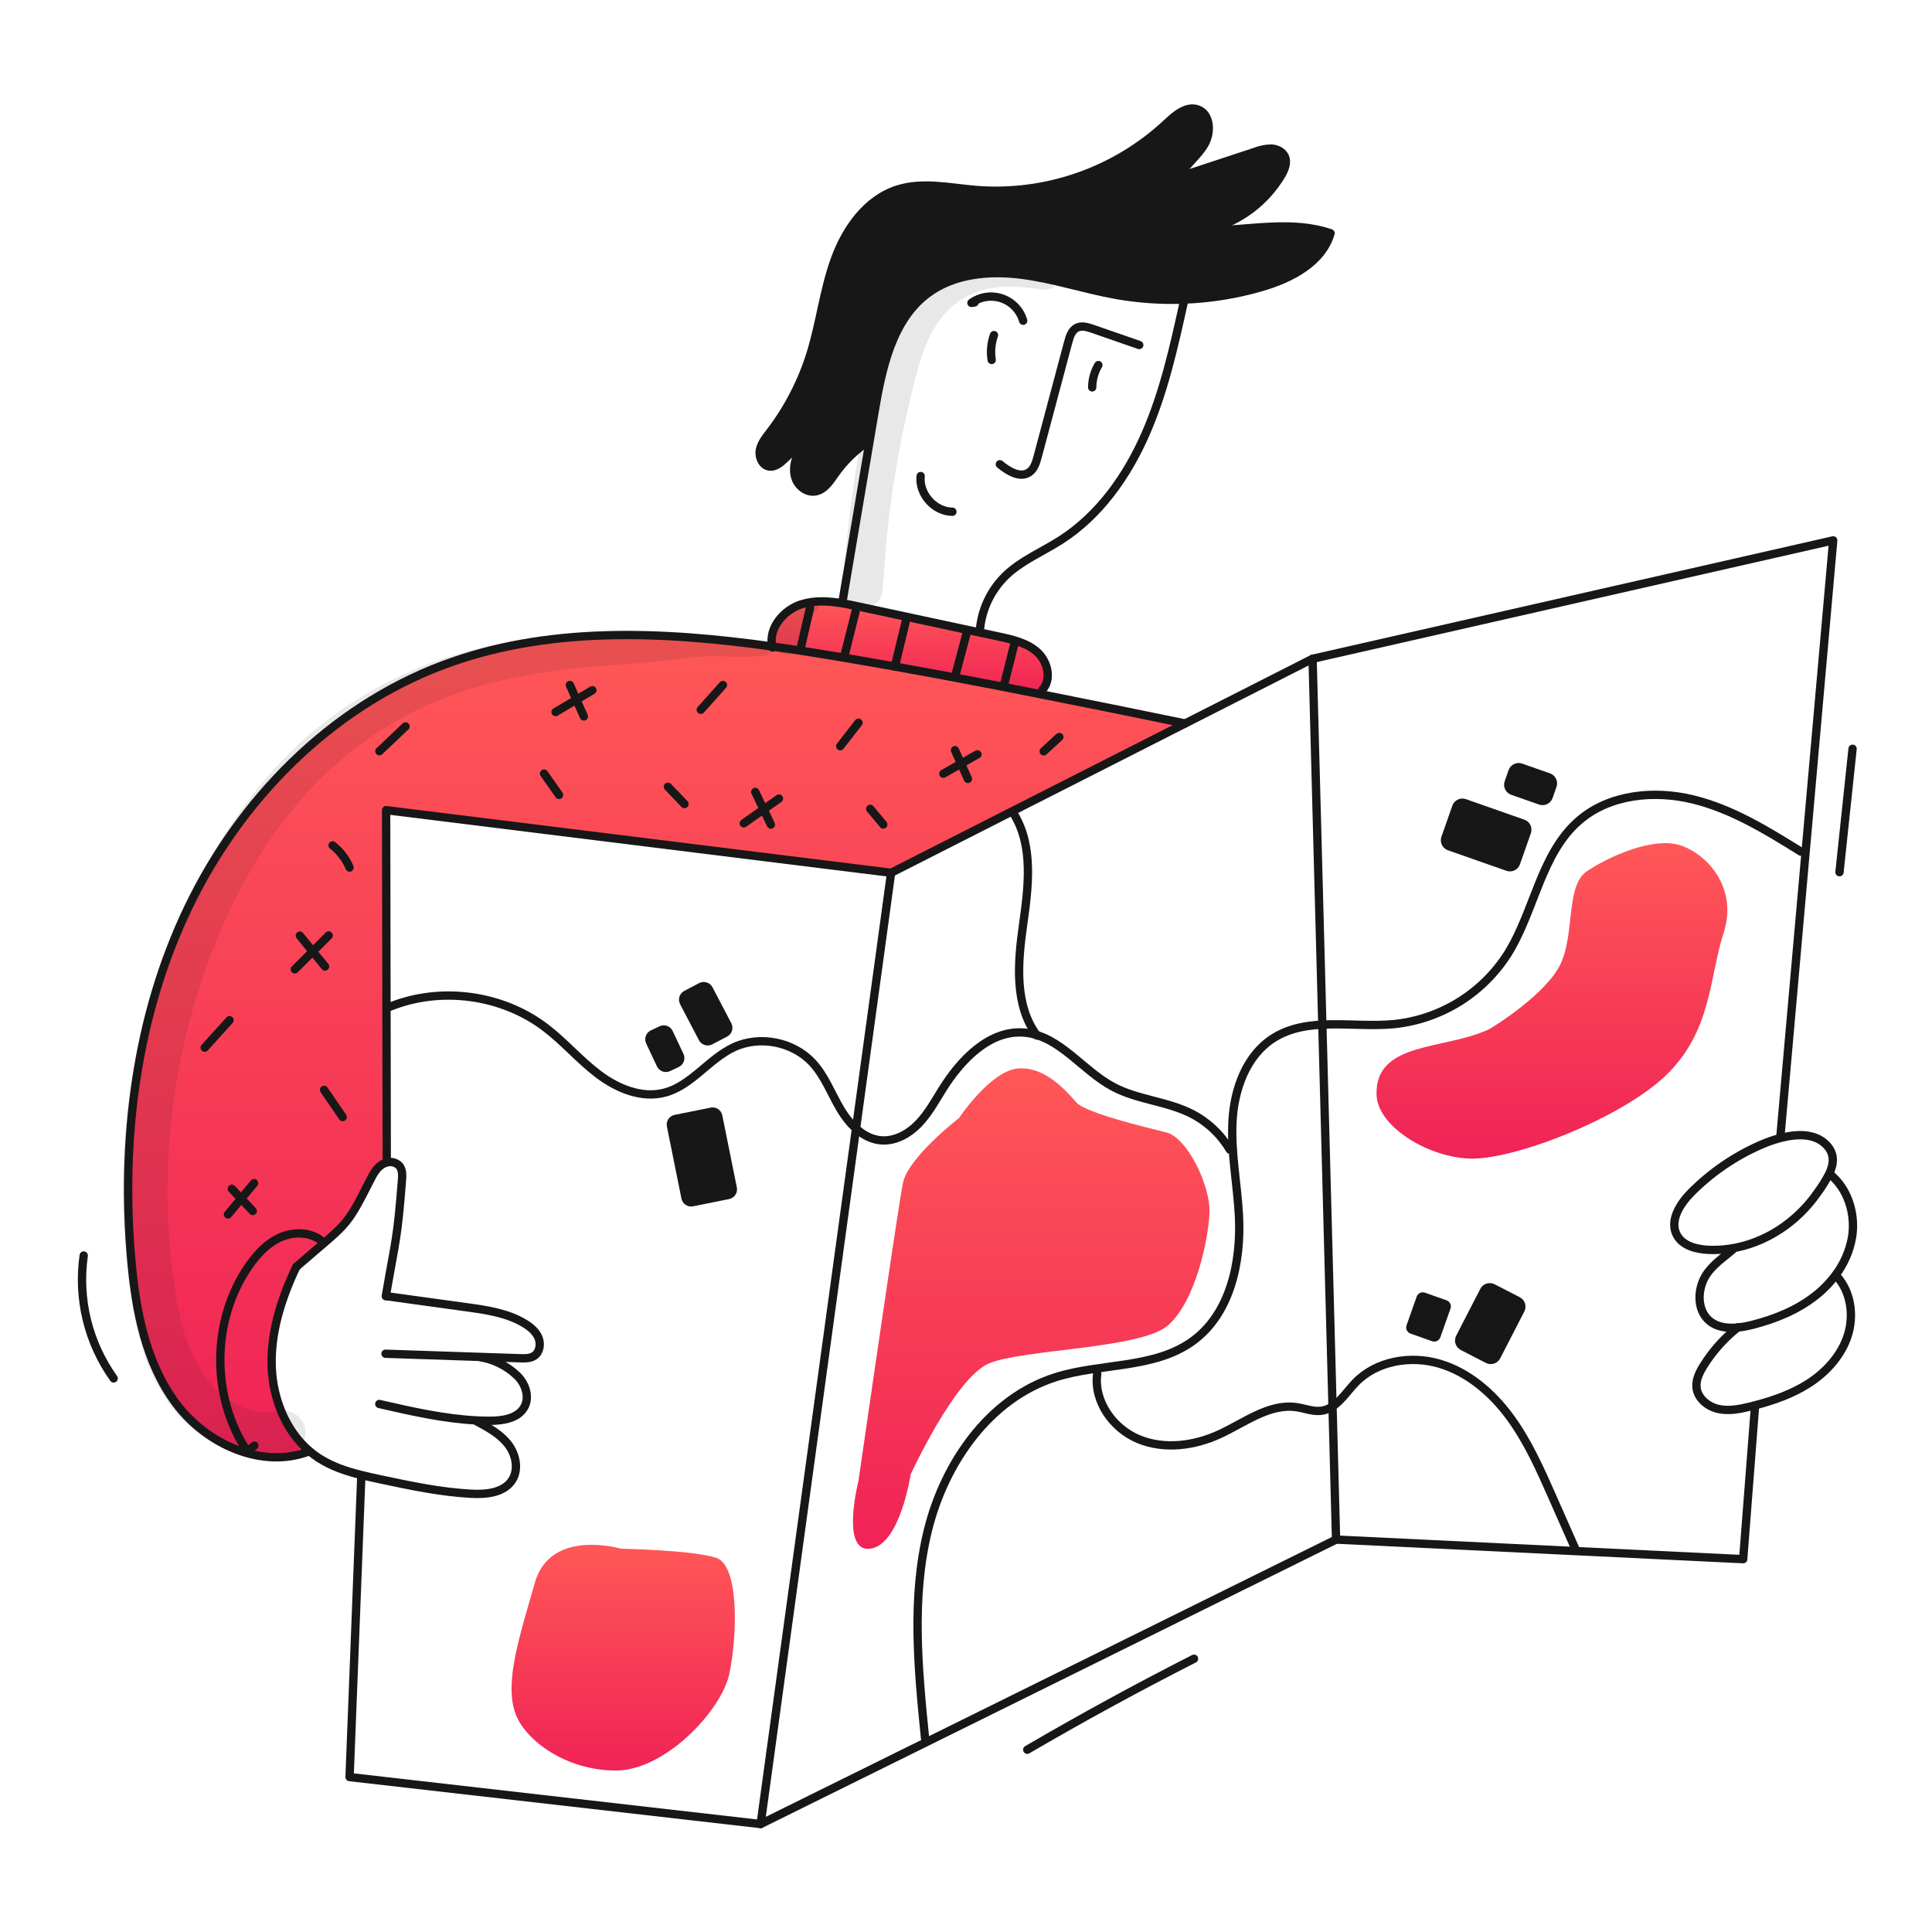 <svg width="960" height="960" viewBox="0 0 960 960" fill="none" xmlns="http://www.w3.org/2000/svg">
<g clip-path="url(#clip0_46_7743)">
<g clip-path="url(#clip1_46_7743)">
<path d="M601.3 114.554C621.306 114.196 642.276 109.387 661.139 115.918C656.909 130.399 641.491 138.376 627.01 142.606C614.387 146.296 601.353 148.397 588.21 148.861C576.977 149.277 565.73 148.502 554.66 146.547C538.802 143.722 523.411 138.514 507.443 136.489C491.475 134.464 474.182 136.061 461.217 145.582C443.25 158.768 438.207 182.976 434.501 204.952C433.688 209.775 432.875 214.583 432.062 219.405L431.484 219.305C425.047 223.58 419.459 229.014 415.005 235.329C412.387 239.035 409.645 243.417 405.168 244.175C401.186 244.85 397.162 242.067 395.568 238.346C393.984 234.64 394.493 230.3 396.05 226.58C397.607 222.86 400.129 219.622 402.609 216.439L402.375 216.191C398.175 220.173 393.968 224.146 389.754 228.109C387.66 230.093 385.124 232.215 382.254 231.802C378.824 231.302 376.954 227.159 377.554 223.742C378.154 220.325 380.475 217.5 382.583 214.742C391.568 203.005 398.412 189.775 402.8 175.66C407.567 160.26 409.33 144.011 414.828 128.869C420.326 113.727 430.648 99.04 446 94.162C458.552 90.162 472.082 93.322 485.2 94.41C502.379 95.73 519.644 93.47 535.904 87.773C552.164 82.077 567.065 73.067 579.663 61.315C584.031 57.182 589.638 52.332 595.274 54.426C601.598 56.768 601.901 66.041 598.443 71.842C594.984 77.628 589.184 81.789 586.043 87.755L586.057 87.81C598.595 83.677 611.138 79.543 623.685 75.41C626.24 74.397 628.957 73.855 631.704 73.81C634.446 73.948 637.298 75.298 638.428 77.792C639.792 80.768 638.345 84.254 636.678 87.078C628.807 100.248 616.113 109.834 601.291 113.8L601.3 114.554Z" fill="#171717"/>
<path d="M383.734 321.226C394.164 322.686 404.539 324.312 414.834 326.034C449.155 331.766 483.339 338.228 517.453 345.021C541.29 349.733 565.084 354.61 588.893 359.488L442.793 433.683L191.859 402.558L192.176 577.293L192.259 577.637C191.278 577.869 190.349 578.28 189.517 578.85C186.817 580.71 185.246 583.768 183.771 586.689C171.471 611.077 172.487 607.453 147.218 629.512C139.764 645.233 134.28 662.345 135.038 679.719C135.727 695.261 142.038 711.065 153.776 721.054L153.721 721.123C130.174 730.244 102.467 717.554 87.394 697.3C72.32 677.046 67.429 651.061 65.211 625.916C59.975 566.449 67.635 505.054 93.412 451.209C119.187 397.364 164.024 351.648 219.881 330.595C271.69 311.085 328.387 313.524 383.734 321.226Z" fill="url(#paint0_linear_46_7743)"/>
<path d="M515.522 324.133C520.675 328.859 522.714 337.733 517.891 342.803L517.45 345.021C483.336 338.228 449.15 331.766 414.831 326.034C404.539 324.312 394.164 322.686 383.731 321.226C381.678 312.146 389.407 302.997 398.363 300.226C404.863 298.214 411.714 298.642 418.493 299.771C421.262 300.24 424.004 300.819 426.718 301.397C446.738 305.682 466.749 309.972 486.75 314.266C489.95 314.941 493.157 315.63 496.35 316.319C503.176 317.781 510.368 319.421 515.522 324.133Z" fill="url(#paint1_linear_46_7743)"/>
<path d="M859.714 620.46C856.231 620.989 852.707 621.188 849.188 621.052C843.029 620.818 836.071 619.068 833.188 613.626C829.454 606.557 834.759 598.167 840.394 592.49C850.279 582.56 861.94 574.573 874.771 568.943C878.015 567.507 881.369 566.332 884.801 565.43C892.71 563.39 901.569 563.03 907.232 568.612C911.889 573.2 911.269 578.326 908.913 583.312C907.227 586.56 905.288 589.67 903.113 592.612C893.016 607.205 877.226 617.842 859.714 620.46Z" stroke="#171717" stroke-width="4.133" stroke-linecap="round" stroke-linejoin="round"/>
<path d="M860.953 620.942L859.92 621.81C854.739 626.122 849.338 629.746 846.472 635.891C843.414 642.45 843.672 651.13 849.035 655.98C852.879 659.452 858.129 660.141 863.435 659.631C865.975 659.371 868.491 658.911 870.958 658.253C882.174 655.373 893.169 650.923 902.248 643.703C905.942 640.796 909.232 637.409 912.031 633.632C916.224 628.129 919.043 621.705 920.256 614.893C922.156 603.457 918.369 590.864 909.399 583.534" stroke="#171717" stroke-width="4.133" stroke-linecap="round" stroke-linejoin="round"/>
<path d="M863.626 659.479C863.565 659.534 863.501 659.585 863.433 659.631C856.854 664.842 851.207 671.131 846.733 678.231C844.556 681.648 842.545 685.52 842.999 689.543C843.606 694.889 848.566 698.912 853.815 700.097C859.064 701.282 864.507 700.18 869.729 698.897C870.404 698.731 871.093 698.552 871.768 698.373C881.234 695.92 890.575 692.655 898.787 687.364C907.577 681.688 915.031 673.448 918.187 663.473C921.343 653.498 919.661 641.717 912.565 634.029" stroke="#171717" stroke-width="4.133" stroke-linecap="round" stroke-linejoin="round"/>
<path d="M147.219 629.512C172.488 607.453 171.469 611.077 183.772 586.689C185.247 583.768 186.817 580.71 189.518 578.85C190.349 578.28 191.279 577.869 192.26 577.637C193.343 577.316 194.495 577.303 195.585 577.6C196.675 577.897 197.661 578.492 198.432 579.318C200.032 581.261 199.92 584.03 199.732 586.538C197.362 616.409 196.783 614.549 191.699 644.075" stroke="#171717" stroke-width="4.133" stroke-linecap="round" stroke-linejoin="round"/>
<path d="M192.26 644.1C205.473 645.919 218.686 647.743 231.899 649.57C241.93 650.948 252.277 652.449 260.889 657.754C263.699 659.49 266.389 661.754 267.612 664.822C268.835 667.89 268.191 671.89 265.436 673.722C263.465 675.031 260.944 674.989 258.574 674.907L238.706 674.246C222.998 673.722 207.282 673.194 191.557 672.661" stroke="#171717" stroke-width="4.133" stroke-linecap="round" stroke-linejoin="round"/>
<path d="M238.706 674.387C245.365 675.507 251.551 678.548 256.506 683.136C260.97 687.104 263.437 694.007 260.506 699.215C257.323 704.878 249.731 706.008 243.228 705.98C241.12 705.98 239.012 705.912 236.904 705.801C220.563 704.975 204.456 701.301 188.474 697.631" stroke="#171717" stroke-width="4.133" stroke-linecap="round" stroke-linejoin="round"/>
<path d="M236.886 706.256C242.563 709.301 248.418 712.484 252.386 717.556C256.354 722.628 257.952 730.163 254.411 735.55C250.291 741.819 241.511 742.65 234.033 742.233C218.918 741.42 204.033 738.265 189.24 735.123C186.03 734.434 182.806 733.746 179.609 732.946C172.031 731.073 164.619 728.606 158.143 724.335C156.621 723.332 155.163 722.237 153.775 721.056C142.036 711.067 135.726 695.263 135.037 679.721C134.279 662.347 139.763 645.235 147.217 629.514" stroke="#171717" stroke-width="4.133" stroke-linecap="round" stroke-linejoin="round"/>
<path d="M153.721 721.123C130.174 730.244 102.467 717.554 87.394 697.3C72.32 677.046 67.429 651.061 65.211 625.916C59.975 566.449 67.635 505.054 93.412 451.209C119.187 397.364 164.024 351.648 219.881 330.595C271.687 311.085 328.381 313.524 383.731 321.226C394.161 322.686 404.536 324.312 414.831 326.035C449.152 331.766 483.336 338.228 517.45 345.021C541.287 349.733 565.081 354.61 588.89 359.488" stroke="#171717" stroke-width="4.133" stroke-linecap="round" stroke-linejoin="round"/>
<path d="M383.858 321.75C383.816 321.57 383.758 321.405 383.734 321.226C381.681 312.146 389.41 302.997 398.366 300.226C404.866 298.214 411.717 298.642 418.496 299.771C421.265 300.24 424.007 300.819 426.721 301.397C446.741 305.682 466.752 309.972 486.753 314.266C489.953 314.941 493.16 315.63 496.353 316.319C503.173 317.779 510.366 319.419 515.519 324.131C520.672 328.843 522.711 337.731 517.888 342.801" stroke="#171717" stroke-width="4.133" stroke-linecap="round" stroke-linejoin="round"/>
<path d="M418.716 298.437C423.166 272.093 427.617 245.749 432.067 219.405C432.88 214.583 433.693 209.775 434.506 204.952C438.212 182.976 443.255 158.768 461.222 145.582C474.187 136.061 491.479 134.482 507.447 136.489C523.415 138.496 538.807 143.722 554.665 146.547C565.735 148.502 576.981 149.277 588.215 148.861C601.358 148.397 614.392 146.296 627.015 142.606C641.496 138.376 656.915 130.399 661.144 115.918C642.281 109.387 621.311 114.196 601.305 114.554C591.357 114.733 581.644 113.824 572.536 109.854" stroke="#171717" stroke-width="4.133" stroke-linecap="round" stroke-linejoin="round"/>
<path d="M601.291 113.8C616.111 109.833 628.802 100.249 636.674 87.08C638.341 84.256 639.788 80.77 638.424 77.794C637.294 75.3 634.442 73.95 631.7 73.812C628.952 73.857 626.235 74.399 623.681 75.412C611.143 79.545 598.6 83.679 586.053 87.812C577.621 90.582 569.193 93.356 560.77 96.134" stroke="#171717" stroke-width="4.133" stroke-linecap="round" stroke-linejoin="round"/>
<path d="M586.038 87.755C589.18 81.789 594.98 77.628 598.438 71.842C601.897 66.042 601.594 56.768 595.269 54.426C589.634 52.332 584.027 57.182 579.659 61.315C567.061 73.067 552.161 82.076 535.902 87.773C519.642 93.469 502.378 95.73 485.2 94.41C472.083 93.322 458.553 90.167 446 94.162C430.651 99.04 420.318 113.713 414.834 128.869C409.35 144.025 407.57 160.256 402.8 175.66C398.414 189.777 391.571 203.009 382.587 214.748C380.479 217.504 378.164 220.329 377.558 223.748C376.952 227.167 378.826 231.312 382.258 231.808C385.124 232.221 387.658 230.099 389.758 228.115C393.958 224.147 398.165 220.174 402.378 216.197C404.927 213.797 407.463 211.402 410.012 209.005" stroke="#171717" stroke-width="4.133" stroke-linecap="round" stroke-linejoin="round"/>
<path d="M402.61 216.443C400.13 219.626 397.61 222.85 396.051 226.584C394.492 230.318 393.985 234.644 395.569 238.35C397.169 242.071 401.19 244.85 405.169 244.179C409.647 243.421 412.389 239.039 415.007 235.333C419.461 229.018 425.048 223.584 431.486 219.309" stroke="#171717" stroke-width="4.133" stroke-linecap="round" stroke-linejoin="round"/>
<path d="M508.412 159.374C507.669 156.815 506.322 154.471 504.485 152.541C502.647 150.611 500.373 149.15 497.853 148.282C495.333 147.413 492.642 147.163 490.005 147.552C487.369 147.94 484.864 148.957 482.702 150.515C483.239 150.432 483.763 150.363 484.286 150.281" stroke="#171717" stroke-width="4.133" stroke-linecap="round" stroke-linejoin="round"/>
<path d="M566.087 171.43C558.358 168.743 550.625 166.061 542.887 163.384C540.365 162.516 537.5 161.648 535.102 162.832C532.54 164.1 531.547 167.2 530.802 169.97C525.736 188.956 520.669 207.947 515.602 226.942C514.817 229.849 513.866 233.018 511.386 234.699C506.894 237.744 500.997 234.148 496.823 230.69" stroke="#171717" stroke-width="4.133" stroke-linecap="round" stroke-linejoin="round"/>
<path d="M473.25 254.278C464.322 254.25 456.468 245.419 457.474 236.545" stroke="#171717" stroke-width="4.133" stroke-linecap="round" stroke-linejoin="round"/>
<path d="M492.76 178.856C492.102 174.71 492.495 170.465 493.904 166.511" stroke="#171717" stroke-width="4.133" stroke-linecap="round" stroke-linejoin="round"/>
<path d="M542.706 192.483C542.733 188.584 543.793 184.761 545.778 181.405" stroke="#171717" stroke-width="4.133" stroke-linecap="round" stroke-linejoin="round"/>
<path d="M192.176 577.293L191.859 402.558L442.787 433.683L588.89 359.488L652.214 327.343L910.913 268.511L884.652 564.892" stroke="#171717" stroke-width="4.133" stroke-linecap="round" stroke-linejoin="round"/>
<path d="M179.542 733.234L173.7 883.016L377.947 906.356L663.885 765.006L866.175 774.733L872.017 699.353" stroke="#171717" stroke-width="4.133" stroke-linecap="round" stroke-linejoin="round"/>
<path d="M652.214 327.343L663.885 765.006" stroke="#171717" stroke-width="4.133" stroke-linecap="round" stroke-linejoin="round"/>
<path d="M442.787 433.683L377.947 906.356" stroke="#171717" stroke-width="4.133" stroke-linecap="round" stroke-linejoin="round"/>
<path d="M486.85 313.786C487.575 303.276 492.146 293.402 499.691 286.05C507.517 278.486 517.879 274.256 527.055 268.387C546.289 256.069 560.04 236.545 569.202 215.63C578.364 194.715 583.339 172.243 588.257 149.936" stroke="#171717" stroke-width="4.133" stroke-linecap="round" stroke-linejoin="round"/>
<path d="M894.834 423.166C877.928 412.654 860.657 401.984 841.321 397.252C821.985 392.52 799.879 394.639 784.768 407.6C765.493 424.133 762.588 452.676 749.051 474.163C742.874 483.804 734.604 491.931 724.857 497.939C715.109 503.947 704.133 507.683 692.744 508.87C672.368 510.835 649.832 504.883 632.599 515.93C619.319 524.442 613.338 541.041 612.438 556.788C611.538 572.535 614.789 588.202 615.621 603.952C616.842 627.04 611.383 652.752 592.685 666.352C573.504 680.298 547.093 677.165 524.485 684.335C491.564 694.776 469.285 726.959 461.044 760.499C452.803 794.039 456.194 829.199 459.637 863.568" stroke="#171717" stroke-width="4.133" stroke-linecap="round" stroke-linejoin="round"/>
<path d="M193.918 500.171C219.038 490.085 249.318 494.144 270.893 510.489C280.267 517.589 287.962 526.716 297.349 533.801C306.736 540.886 318.794 545.916 330.177 542.959C343.592 539.473 352.154 526.17 364.729 520.339C377.635 514.356 394.242 517.682 403.847 528.175C409.857 534.742 413.015 543.352 417.547 551.011C422.079 558.67 429.032 565.967 437.909 566.633C444.779 567.148 451.401 563.477 456.219 558.554C461.037 553.631 464.407 547.514 468.031 541.654C477.349 526.584 491.87 511.332 509.495 513.14C526.719 514.906 537.852 531.94 553.143 540.059C565.317 546.526 579.907 547.152 592.179 553.433C600.035 557.471 606.591 563.647 611.088 571.25" stroke="#171717" stroke-width="4.133" stroke-linecap="round" stroke-linejoin="round"/>
<path d="M515.254 514.573C503.97 499.379 505.695 478.473 508.335 459.735C510.975 440.997 513.674 420.463 503.735 404.36" stroke="#171717" stroke-width="4.133" stroke-linecap="round" stroke-linejoin="round"/>
<path d="M545.205 682.632C543.349 696.332 553.073 709.917 565.861 715.166C578.649 720.415 593.539 718.413 606.087 712.609C618.599 706.822 630.817 697.167 644.445 699.246C648.511 699.866 652.518 701.546 656.595 701C664.055 700 668.365 692.361 673.595 686.95C683.98 676.213 700.851 673.38 715.186 677.58C729.521 681.78 741.447 692.095 750.291 704.134C759.135 716.173 765.243 729.957 771.281 743.62C775.177 752.438 779.074 761.256 782.972 770.074" stroke="#171717" stroke-width="4.133" stroke-linecap="round" stroke-linejoin="round"/>
<path d="M362.293 595.8L344.383 599.413C343.751 599.541 343.101 599.543 342.469 599.419C341.837 599.295 341.236 599.048 340.699 598.692C340.163 598.336 339.702 597.877 339.343 597.342C338.984 596.808 338.733 596.207 338.607 595.576L331.382 559.757C331.254 559.126 331.252 558.476 331.375 557.843C331.499 557.211 331.746 556.61 332.103 556.074C332.459 555.537 332.918 555.076 333.452 554.717C333.987 554.358 334.587 554.108 335.219 553.981L353.129 550.368C353.76 550.24 354.41 550.238 355.042 550.362C355.674 550.486 356.276 550.733 356.812 551.089C357.348 551.445 357.809 551.904 358.168 552.439C358.528 552.973 358.778 553.574 358.905 554.205L366.13 590.024C366.257 590.655 366.259 591.305 366.136 591.937C366.012 592.57 365.765 593.171 365.408 593.707C365.052 594.244 364.593 594.705 364.059 595.064C363.524 595.423 362.924 595.673 362.293 595.8V595.8Z" fill="#171717"/>
<path d="M361.315 515.055L353.915 518.93C353.344 519.229 352.721 519.413 352.079 519.471C351.438 519.529 350.791 519.46 350.176 519.267C349.561 519.075 348.991 518.764 348.496 518.35C348.002 517.937 347.594 517.431 347.296 516.86L337.941 498.992C337.642 498.422 337.458 497.798 337.4 497.156C337.342 496.515 337.411 495.868 337.603 495.254C337.795 494.639 338.107 494.068 338.52 493.574C338.933 493.079 339.439 492.671 340.01 492.373L347.41 488.498C347.98 488.199 348.604 488.015 349.246 487.957C349.887 487.899 350.534 487.968 351.149 488.161C351.763 488.353 352.334 488.664 352.828 489.078C353.323 489.491 353.731 489.997 354.029 490.568L363.385 508.436C363.684 509.006 363.868 509.63 363.926 510.272C363.984 510.913 363.914 511.56 363.722 512.175C363.53 512.789 363.218 513.36 362.805 513.854C362.392 514.349 361.886 514.757 361.315 515.055V515.055Z" fill="#171717"/>
<path d="M337.261 530.181L332.961 532.211C332.379 532.486 331.748 532.644 331.104 532.675C330.461 532.706 329.818 532.61 329.211 532.392C328.605 532.175 328.048 531.84 327.571 531.406C327.095 530.973 326.708 530.45 326.434 529.867L321.08 518.511C320.805 517.929 320.647 517.298 320.616 516.654C320.585 516.011 320.681 515.368 320.899 514.761C321.116 514.155 321.452 513.598 321.885 513.121C322.318 512.645 322.841 512.258 323.424 511.984L327.724 509.955C328.306 509.68 328.937 509.522 329.581 509.491C330.224 509.46 330.867 509.556 331.473 509.773C332.079 509.991 332.637 510.326 333.113 510.759C333.59 511.192 333.977 511.715 334.251 512.298L339.605 523.654C339.88 524.236 340.038 524.867 340.069 525.511C340.1 526.154 340.004 526.797 339.786 527.404C339.569 528.01 339.233 528.567 338.8 529.044C338.367 529.52 337.844 529.907 337.261 530.181V530.181Z" fill="#171717"/>
<path d="M760.684 414.026L755.26 429.467C754.796 430.789 753.825 431.872 752.562 432.479C751.299 433.085 749.846 433.165 748.524 432.701L719.472 422.5C718.818 422.27 718.215 421.913 717.698 421.45C717.181 420.987 716.761 420.427 716.461 419.802C716.16 419.176 715.986 418.498 715.948 417.805C715.91 417.112 716.009 416.419 716.239 415.764L721.663 400.323C722.128 399.001 723.098 397.918 724.362 397.311C725.625 396.705 727.077 396.625 728.399 397.089L757.451 407.295C758.772 407.759 759.855 408.729 760.461 409.991C761.067 411.253 761.148 412.705 760.684 414.026V414.026Z" fill="#171717"/>
<path d="M773.41 391.019L771.469 396.547C771.004 397.869 770.033 398.952 768.77 399.559C767.507 400.165 766.055 400.245 764.733 399.781L750.906 394.924C749.584 394.46 748.5 393.489 747.894 392.226C747.287 390.963 747.207 389.51 747.672 388.188L749.613 382.66C750.077 381.338 751.048 380.255 752.311 379.648C753.574 379.042 755.026 378.962 756.349 379.426L770.177 384.283C771.498 384.748 772.582 385.718 773.188 386.981C773.795 388.245 773.874 389.697 773.41 391.019V391.019Z" fill="#171717"/>
<path d="M742.676 638.152L755.145 644.577C756.391 645.219 757.331 646.329 757.758 647.664C758.185 648.999 758.065 650.449 757.423 651.695L745.437 674.955C744.795 676.201 743.685 677.14 742.35 677.568C741.016 677.995 739.566 677.874 738.32 677.233L725.85 670.808C724.604 670.166 723.665 669.055 723.238 667.721C722.811 666.386 722.931 664.936 723.573 663.69L735.558 640.43C736.2 639.184 737.311 638.245 738.645 637.817C739.98 637.39 741.43 637.511 742.676 638.152V638.152Z" fill="#171717"/>
<path d="M708.06 642.332L718.773 646.12C719.58 646.405 720.24 647 720.609 647.772C720.978 648.544 721.025 649.431 720.739 650.238L715.704 664.478C715.563 664.878 715.345 665.245 715.061 665.56C714.778 665.875 714.435 666.132 714.053 666.314C713.67 666.497 713.256 666.602 712.832 666.624C712.409 666.647 711.986 666.585 711.586 666.444L700.873 662.657C700.066 662.371 699.406 661.777 699.037 661.005C698.669 660.232 698.622 659.345 698.907 658.538L703.942 644.299C704.228 643.492 704.822 642.832 705.594 642.463C706.366 642.095 707.253 642.047 708.06 642.332V642.332Z" fill="#171717"/>
<path d="M452.509 732.583C452.509 732.583 474.554 684.602 491.409 677.471C508.264 670.34 566.621 670.339 580.238 658.671C593.855 647.003 600.338 616.526 600.987 602.909C601.636 589.292 589.964 565.303 579.587 562.709C569.21 560.115 539.387 552.983 534.848 547.796C530.309 542.609 519.287 529.642 505.671 530.938C492.055 532.234 476.5 555.574 476.5 555.574C476.5 555.574 451.212 575.026 448.619 587.993C446.026 600.96 426.574 735.824 426.574 735.824C426.574 735.824 417.497 771.485 432.409 769.541C447.321 767.597 452.509 732.583 452.509 732.583Z" fill="url(#paint2_linear_46_7743)"/>
<path d="M739.744 511.486C741.859 510.486 768.273 493.979 775.404 479.067C782.535 464.155 777.998 440.167 788.372 433.031C798.746 425.895 821.44 415.525 835.056 420.063C848.672 424.601 863.585 441.463 856.456 463.505C849.327 485.547 850.639 512.805 827.279 534.827C804.585 556.227 750.77 576.972 729.373 575.675C707.976 574.378 684.358 559.161 683.986 543.904C683.335 517.321 717.701 521.859 739.744 511.486Z" fill="url(#paint3_linear_46_7743)"/>
<path d="M308.568 769.542C308.568 769.542 273.555 759.168 265.775 786.399C257.995 813.63 250.633 835.768 256.049 851.238C260.8 864.805 281.336 879.767 305.974 879.767C330.612 879.767 358.494 849.941 362.383 831.786C366.272 813.631 367.571 777.97 355.899 774.08C344.227 770.19 308.568 769.542 308.568 769.542Z" fill="url(#paint4_linear_46_7743)"/>
<path d="M480.956 387.032C478.806 382.271 476.657 377.511 474.508 372.752" stroke="#171717" stroke-width="4.133" stroke-linecap="round" stroke-linejoin="round"/>
<path d="M468.741 384.44C474.381 381.24 480.022 378.037 485.664 374.831" stroke="#171717" stroke-width="4.133" stroke-linecap="round" stroke-linejoin="round"/>
<path d="M290.111 356.007L283.164 340.364" stroke="#171717" stroke-width="4.133" stroke-linecap="round" stroke-linejoin="round"/>
<path d="M276.075 353.8C282.164 350.188 288.252 346.575 294.34 342.962" stroke="#171717" stroke-width="4.133" stroke-linecap="round" stroke-linejoin="round"/>
<path d="M383.043 409.733C380.457 404.326 377.871 398.92 375.284 393.513" stroke="#171717" stroke-width="4.133" stroke-linecap="round" stroke-linejoin="round"/>
<path d="M369.566 409.11C375.402 405.003 381.235 400.895 387.066 396.787" stroke="#171717" stroke-width="4.133" stroke-linecap="round" stroke-linejoin="round"/>
<path d="M161.513 480.26L148.972 464.88" stroke="#171717" stroke-width="4.133" stroke-linecap="round" stroke-linejoin="round"/>
<path d="M146.479 481.666L163.337 464.808" stroke="#171717" stroke-width="4.133" stroke-linecap="round" stroke-linejoin="round"/>
<path d="M125.592 601.735C122.129 598.068 118.667 594.398 115.206 590.724" stroke="#171717" stroke-width="4.133" stroke-linecap="round" stroke-linejoin="round"/>
<path d="M113.274 603.448C117.601 598.264 121.928 593.08 126.255 587.896" stroke="#171717" stroke-width="4.133" stroke-linecap="round" stroke-linejoin="round"/>
<path d="M170.276 555.055L161.033 541.555" stroke="#171717" stroke-width="4.133" stroke-linecap="round" stroke-linejoin="round"/>
<path d="M101.726 520.554L114.044 506.937" stroke="#171717" stroke-width="4.133" stroke-linecap="round" stroke-linejoin="round"/>
<path d="M173.701 431.086C171.877 426.753 168.975 422.958 165.271 420.063" stroke="#171717" stroke-width="4.133" stroke-linecap="round" stroke-linejoin="round"/>
<path d="M188.515 373.272L201.487 360.957" stroke="#171717" stroke-width="4.133" stroke-linecap="round" stroke-linejoin="round"/>
<path d="M277.774 395C275.293 391.463 272.813 387.926 270.333 384.388" stroke="#171717" stroke-width="4.133" stroke-linecap="round" stroke-linejoin="round"/>
<path d="M348.2 352.7C351.874 348.594 355.549 344.488 359.225 340.383" stroke="#171717" stroke-width="4.133" stroke-linecap="round" stroke-linejoin="round"/>
<path d="M340.116 399.528L331.874 390.921" stroke="#171717" stroke-width="4.133" stroke-linecap="round" stroke-linejoin="round"/>
<path d="M417.5 370.786L426.577 359.114" stroke="#171717" stroke-width="4.133" stroke-linecap="round" stroke-linejoin="round"/>
<path d="M438.893 409.69C436.731 407.097 434.57 404.503 432.409 401.909" stroke="#171717" stroke-width="4.133" stroke-linecap="round" stroke-linejoin="round"/>
<path d="M518.601 373.329C521.195 370.953 523.789 368.576 526.383 366.199" stroke="#171717" stroke-width="4.133" stroke-linecap="round" stroke-linejoin="round"/>
<path d="M498.926 340.245L504.146 319.505" stroke="#171717" stroke-width="4.133" stroke-linecap="round" stroke-linejoin="round"/>
<path d="M474.513 336.411C476.467 329.064 478.422 321.718 480.377 314.373" stroke="#171717" stroke-width="4.133" stroke-linecap="round" stroke-linejoin="round"/>
<path d="M444.629 331.211C446.408 323.874 448.187 316.538 449.967 309.202" stroke="#171717" stroke-width="4.133" stroke-linecap="round" stroke-linejoin="round"/>
<path d="M419.376 326.679C421.29 319.107 423.203 311.535 425.116 303.962" stroke="#171717" stroke-width="4.133" stroke-linecap="round" stroke-linejoin="round"/>
<path d="M397.842 322.11L402.491 302.036" stroke="#171717" stroke-width="4.133" stroke-linecap="round" stroke-linejoin="round"/>
<path d="M160.187 616.954C154.694 612.111 146.21 611.814 139.498 614.742C132.786 617.67 127.607 623.3 123.457 629.33C105.029 656.117 104.785 694.174 122.869 721.196L126.369 718.32" stroke="#171717" stroke-width="4.133" stroke-linecap="round" stroke-linejoin="round"/>
<path d="M914.032 433.376L920.532 372.076" stroke="#171717" stroke-width="4.133" stroke-linecap="round" stroke-linejoin="round"/>
<path d="M56.475 684.926C43.852 667.24 38.525 645.371 41.6 623.861" stroke="#171717" stroke-width="4.133" stroke-linecap="round" stroke-linejoin="round"/>
<path d="M510.43 869.435C537.609 853.562 565.234 838.489 593.304 824.215" stroke="#171717" stroke-width="4.133" stroke-linecap="round" stroke-linejoin="round"/>
<g opacity="0.1">
<path d="M523.418 141.879C520.188 137.497 512.985 137.324 507.985 136.661C501.499 135.813 494.945 135.605 488.418 136.039C475.175 136.926 462.431 141.211 452.999 150.925C443.482 160.725 438.083 174.032 434.717 187.084C430.591 203.084 427.446 219.373 424.935 235.697C423.489 245.09 422.263 254.515 421.257 263.974C420.264 273.385 418.85 283.166 419.185 292.634C419.211 294.956 420.071 297.192 421.608 298.933C423.145 300.674 425.257 301.805 427.558 302.118C431.82 302.625 437.458 300.011 438.158 295.201C439.55 285.509 439.758 275.629 440.751 265.88C441.699 256.583 442.905 247.32 444.368 238.089C447.252 219.925 451.091 201.926 455.868 184.166C459.618 170.25 465.757 155.787 478.713 148.219C485.696 144.253 493.626 142.26 501.655 142.456C505.604 142.49 509.547 142.759 513.463 143.262C516.848 143.699 519.936 144.635 523.121 143.033C523.313 142.919 523.452 142.734 523.508 142.518C523.565 142.302 523.533 142.072 523.421 141.879H523.418Z" fill="#171717"/>
</g>
<g opacity="0.1">
<path d="M404.855 299.824C403.616 299.876 402.633 299.098 401.378 299.048C400.403 299.071 399.438 299.241 398.515 299.554C396.259 300.343 394.11 301.411 392.12 302.734C390.12 303.977 387.929 305.027 386.42 306.867C384.353 309.153 382.827 311.875 381.956 314.831C379.347 325.366 395.439 329.831 398.228 319.317C398.928 316.69 398.867 316.198 399.595 313.517C399.899 312.755 400.041 311.937 400.012 311.117C400.026 310.202 400.01 310.079 399.964 310.749C399.843 311.442 399.981 311.317 400.38 310.376C400.688 309.672 400.981 308.962 401.259 308.247L399.873 310.626C400.948 309.338 402.105 308.122 403.339 306.985C404.254 306.109 405.046 304.147 405.899 303.671C406.279 303.435 406.573 303.083 406.737 302.667C406.9 302.251 406.926 301.794 406.809 301.362C406.692 300.93 406.439 300.548 406.088 300.272C405.736 299.995 405.305 299.84 404.858 299.828L404.855 299.824Z" fill="#171717"/>
</g>
<g opacity="0.1">
<path d="M380.778 321.208C369.027 318.387 356.964 319.143 345.05 317.385C333.306 315.652 321.872 313.796 309.935 313.685C287.032 313.505 264.187 316.011 241.867 321.149C200.105 330.76 162.742 351.803 134.448 384.165C106.717 415.882 87.4 454.664 75.3 494.847C62.501 537.469 58.291 582.209 62.916 626.471C65.406 649.985 68.998 675.557 82.665 695.534C96.278 715.434 119.045 728.39 143.477 723.084C149.491 721.778 152.999 714.77 151.433 709.072C149.716 702.826 143.462 699.851 137.421 701.116C122.149 704.316 106.941 692.955 99.347 680.066C90.111 664.391 87.2 645.179 85.22 627.357C80.748 586.879 83.865 545.922 94.409 506.586C104.209 469.971 120.235 433.713 144.009 403.938C168.142 373.715 199.396 352.365 236.56 341.452C259.16 334.816 282.578 331.766 306.039 330.342C318.475 329.587 330.748 328.197 343.098 326.706C355.624 325.194 368.264 327.343 380.778 325.638C383.078 325.324 382.848 321.705 380.778 321.208V321.208Z" fill="#171717"/>
</g>
</g>
</g>
<defs>
<linearGradient id="paint0_linear_46_7743" x1="326.276" y1="315.536" x2="326.276" y2="724.129" gradientUnits="userSpaceOnUse">
<stop stop-color="#FF5757"/>
<stop offset="1" stop-color="#F02356"/>
</linearGradient>
<linearGradient id="paint1_linear_46_7743" x1="452.012" y1="298.821" x2="452.012" y2="345.021" gradientUnits="userSpaceOnUse">
<stop stop-color="#FF5757"/>
<stop offset="1" stop-color="#F02356"/>
</linearGradient>
<linearGradient id="paint2_linear_46_7743" x1="512.425" y1="530.847" x2="512.425" y2="769.618" gradientUnits="userSpaceOnUse">
<stop stop-color="#FF5757"/>
<stop offset="1" stop-color="#F02356"/>
</linearGradient>
<linearGradient id="paint3_linear_46_7743" x1="771.138" y1="418.952" x2="771.138" y2="575.733" gradientUnits="userSpaceOnUse">
<stop stop-color="#FF5757"/>
<stop offset="1" stop-color="#F02356"/>
</linearGradient>
<linearGradient id="paint4_linear_46_7743" x1="309.666" y1="767.602" x2="309.666" y2="879.767" gradientUnits="userSpaceOnUse">
<stop stop-color="#FF5757"/>
<stop offset="1" stop-color="#F02356"/>
</linearGradient>
<clipPath id="clip0_46_7743">
<rect width="960" height="960" fill="white"/>
</clipPath>
<clipPath id="clip1_46_7743">
<rect width="885" height="858" fill="white" transform="translate(38 51)"/>
</clipPath>
</defs>
</svg>
